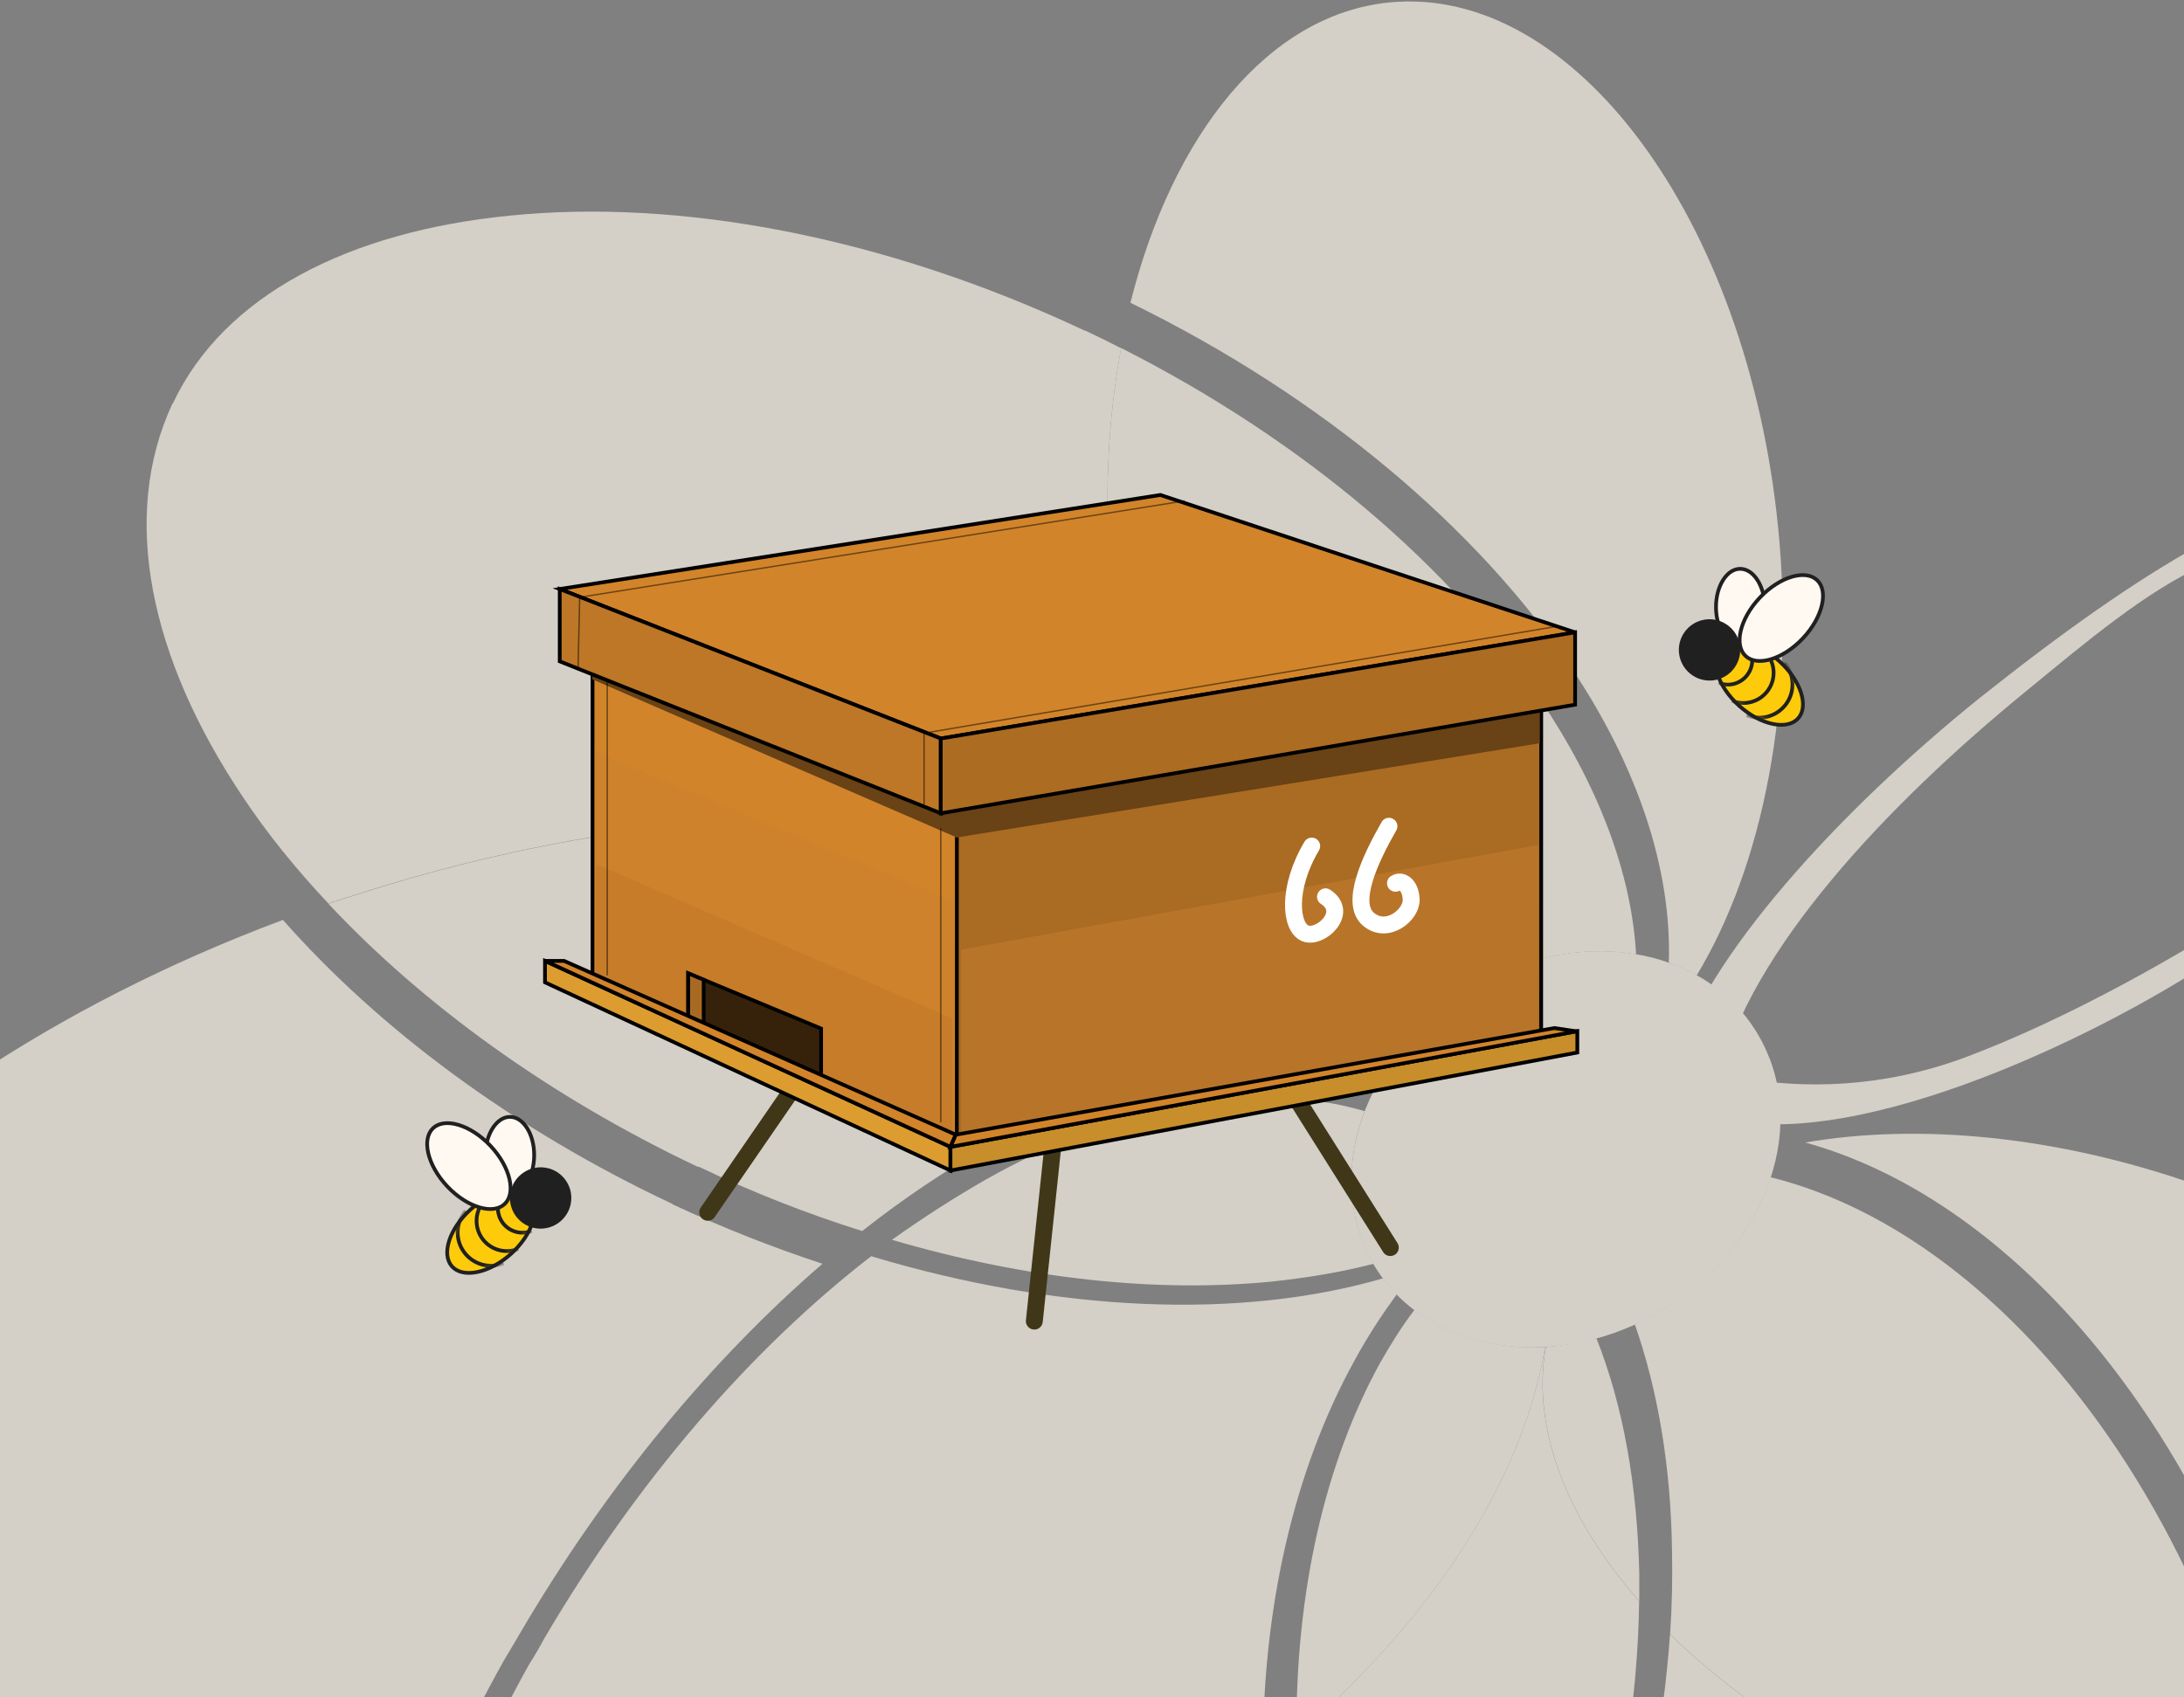 <svg width="292" height="227" viewBox="0 0 292 227" fill="none" xmlns="http://www.w3.org/2000/svg">
<rect x="0" y="0" width="292" height="227" fill="#808080" stroke="none"/>
<g opacity="0.66">
<path fill-rule="evenodd" clip-rule="evenodd" d="M115.287 164.618C120.862 160.227 126.516 156.437 132.248 153.231C147.946 144.372 163.644 140.313 177.731 141.924C170.135 136.017 163.392 126.984 158.243 115.771C130.227 106.738 93.178 106.58 55.117 117.382C51.327 118.488 47.6 119.656 43.889 120.841C56.46 134.264 73.342 146.583 93.257 156.027H93.43C100.679 159.485 108.023 162.359 115.287 164.634" fill="#FFF7EC"></path>
<path fill-rule="evenodd" clip-rule="evenodd" d="M148.704 79.29C150.047 92.793 153.426 105.206 158.243 115.739C172.077 120.209 183.732 126.794 192.166 135.322C194.534 133.301 197.235 131.611 200.267 130.253C206.505 127.473 212.933 126.621 218.745 127.631C218.144 116.75 213.675 105.016 205.921 93.535C194.029 75.895 174.525 59.013 149.889 46.536C148.041 56.58 147.52 67.714 148.704 79.274" fill="#FFF7EC"></path>
<path fill-rule="evenodd" clip-rule="evenodd" d="M223.135 128.753C224.398 129.258 225.662 129.763 226.846 130.443C235.706 115.755 240.096 94.072 237.727 70.447C233.59 29.259 210.39 -2.12 185.738 0.327C169.535 1.938 156.79 17.968 151.136 40.488C177.052 53.154 197.551 70.778 209.948 89.097C218.808 102.269 223.53 116.024 223.119 128.753" fill="#FFF7EC"></path>
<path fill-rule="evenodd" clip-rule="evenodd" d="M55.117 117.35C93.178 106.548 130.227 106.722 158.243 115.755C153.426 105.206 150.063 92.808 148.704 79.306C147.52 67.746 148.025 56.612 149.889 46.568C148.278 45.731 146.683 44.957 145.072 44.199H144.993C118.067 31.533 90.73 26.558 68.194 28.833C46.668 30.949 29.96 39.461 23.137 53.895L23.059 53.974C15.968 69.167 20.105 88.15 32.502 106.627C35.708 111.444 39.593 116.245 43.889 120.809C47.6 119.624 51.312 118.44 55.117 117.35Z" fill="#FFF7EC"></path>
<path fill-rule="evenodd" clip-rule="evenodd" d="M-51.893 230.694C-42.955 262.263 -3.362 280.314 45.579 279.225C49.464 260.747 56.712 241.165 67.357 222.087C68.036 220.903 68.794 219.718 69.552 218.376C81.191 198.54 95.199 181.753 109.965 169.008C103.301 166.813 96.636 164.191 89.972 161.08L89.893 161.001C68.541 150.957 50.648 137.549 37.825 123.02C-23.609 145.983 -62.853 191.876 -51.877 230.694" fill="#FFF7EC"></path>
<path fill-rule="evenodd" clip-rule="evenodd" d="M98.579 271.028C126.263 263.179 150.394 250.687 168.872 235.842C168.619 215.17 173.088 196.44 181.111 181.926C182.801 178.8 184.743 175.846 186.765 173.067C186.085 172.388 185.501 171.725 184.917 170.951C166.092 176.431 141.787 175.594 116.472 167.997C100.442 180.41 85.25 197.877 72.758 219.134C72.174 220.224 71.494 221.408 70.736 222.592C60.266 241.417 53.191 260.826 49.559 279.13C65.256 278.372 81.791 275.75 98.594 271.028" fill="#FFF7EC"></path>
<path fill-rule="evenodd" clip-rule="evenodd" d="M188.612 307.651C180.084 293.138 173.846 276.003 170.814 257.447C169.977 252.124 169.377 246.976 169.124 241.749C168.951 239.806 168.95 237.785 168.872 235.842C150.394 250.687 126.263 263.179 98.579 271.028C81.791 275.75 65.24 278.372 49.543 279.13C47.426 289.506 46.511 299.629 46.669 309.088C47.174 335.257 56.112 356.514 73.421 366.637L74.179 367.063C91.061 376.507 112.666 373.806 134.096 361.741C153.505 350.765 172.914 332.035 188.612 307.651Z" fill="#FFF7EC"></path>
<path fill-rule="evenodd" clip-rule="evenodd" d="M219.155 214.143C209.537 203.167 204.721 191.102 206.663 180.142H206.584C203.552 198.035 191.644 216.259 173.341 232.131C173.341 234.326 173.42 236.442 173.515 238.622C173.767 243.518 174.352 248.666 175.204 253.893C178.079 271.613 184.064 288.163 191.992 302.171L193.003 300.402C193.682 299.313 194.345 298.128 195.024 296.944C210.801 268.754 218.824 239.396 219.155 214.159" fill="#FFF7EC"></path>
<path fill-rule="evenodd" clip-rule="evenodd" d="M223.293 218.534C233.337 228.404 247.266 237.011 263.722 242.839C277.904 247.813 292.07 249.93 304.656 249.503C300.187 222.75 288.879 198.951 274.019 181.99C262.964 169.419 250.046 160.733 236.717 157.432C234.095 165.534 227.525 172.956 218.571 177.094C221.698 186.033 223.388 196.25 223.546 207.305C223.625 211.017 223.546 214.728 223.293 218.534Z" fill="#FFF7EC"></path>
<path fill-rule="evenodd" clip-rule="evenodd" d="M304.64 249.503C292.07 249.929 277.888 247.813 263.706 242.839C247.25 237.011 233.321 228.404 223.277 218.534C221.587 243.012 213.328 270.681 198.388 297.434C197.709 298.618 197.046 299.802 196.272 301.145C195.419 302.503 194.582 303.845 193.824 305.203C197.456 311.284 201.499 316.843 205.889 321.833C220.75 338.794 238.975 348.759 257.2 347.733C258.716 347.654 260.327 347.48 261.843 347.228C276.103 344.953 287.758 335.494 295.433 321.58C303.535 306.893 307.594 287.232 306.409 265.296C306.157 260.321 305.556 255.252 304.719 250.024L304.64 249.519V249.503Z" fill="#FFF7EC"></path>
<path fill-rule="evenodd" clip-rule="evenodd" d="M309.536 249.25C329.198 247.481 344.469 239.127 349.286 225.372C357.467 202.078 332.499 172.119 293.428 158.364C274.856 151.873 256.473 150.183 241.36 152.789C254.531 156.421 267.18 165.107 277.983 177.425C293.08 194.639 304.64 219.023 309.126 246.455C309.299 247.387 309.457 248.318 309.552 249.234" fill="#FFF7EC"></path>
<path fill-rule="evenodd" clip-rule="evenodd" d="M206.679 180.142C204.736 191.118 209.553 203.183 219.171 214.143V210.432C218.918 198.793 217.055 188.07 213.438 178.957C211.164 179.542 208.89 179.968 206.695 180.142" fill="#FFF7EC"></path>
<path fill-rule="evenodd" clip-rule="evenodd" d="M173.341 232.131C191.66 216.259 203.552 198.035 206.584 180.142C199.999 180.473 193.761 178.705 189.118 175.167C187.428 177.362 185.912 179.81 184.475 182.337C177.21 195.587 173.167 212.801 173.341 232.131Z" fill="#FFF7EC"></path>
<path fill-rule="evenodd" clip-rule="evenodd" d="M183.638 169.008C183.132 168.076 182.627 167.065 182.2 165.976C180.005 160.496 180.258 154.321 182.453 148.588C167.261 144.198 149.462 147.751 131.743 157.779C127.606 160.148 123.389 162.849 119.251 165.802C137.397 171.124 154.864 172.893 170.135 171.377C174.857 170.871 179.421 170.113 183.638 169.008Z" fill="#FFF7EC"></path>
<path fill-rule="evenodd" clip-rule="evenodd" d="M158.227 115.755C163.376 126.984 170.119 136.017 177.715 141.924C180.163 142.255 182.69 142.682 185.059 143.361C186.922 140.408 189.276 137.707 192.15 135.338C183.717 126.81 172.062 120.24 158.227 115.755Z" fill="#FFF7EC"></path>
<path d="M223.893 142.414L229.878 144.182C233.937 127.142 252.241 107.638 271.065 92.288C279.088 85.702 286.763 79.212 294.612 75.579C307.183 69.847 301.782 76.337 310.642 72.2C315.206 70.084 317.401 66.546 315.537 62.835C313.595 59.202 308.115 57.434 303.803 60.055C295.117 65.377 303.377 67.73 294.265 72.8C285.231 77.775 275.44 84.786 264.733 93.299C245.829 108.491 227.762 128.327 223.893 142.414Z" fill="#FFF7EC"></path>
<path d="M231.995 149.93L233.005 144.198C240.933 145.54 251.325 145.635 262.711 141.418C276.467 136.27 291.991 127.489 302.714 120.398C310.894 114.997 302.54 114.16 311.4 107.148C315.364 104.021 321.27 106.217 323.134 109.928C326.261 115.913 316.216 121.993 312.505 121.662C306.52 121.077 306.852 120.73 299.934 125.626C284.41 136.854 251.325 153.215 231.995 149.93Z" fill="#FFF7EC"></path>
<path fill-rule="evenodd" clip-rule="evenodd" d="M236.543 141.403C241.612 154.321 233.511 170.351 218.476 177.189C203.457 183.932 187.175 178.958 182.185 166.055C177.115 153.058 185.217 137.107 200.236 130.269C215.254 123.431 231.458 128.421 236.527 141.403" fill="#FFF7EC"></path>
</g>
<path d="M185.887 166.841L169.275 140.473L141.585 145.508M141.585 145.508L138.289 176.675M141.585 145.508L111.145 138.124L94.623 162.12" stroke="#403718" stroke-width="2.259" stroke-linecap="round" stroke-linejoin="round"></path>
<path d="M211.047 140.8L127.077 156.533L72.867 131.372L155.141 118.492L211.047 140.8Z" fill="#DFFFFD"></path>
<path d="M127.901 153.782L127.466 103.332L206.061 89.567L206.055 139.504L127.901 153.782Z" fill="#D2842A"></path>
<path d="M127.901 153.782L127.466 103.332L206.061 89.567L206.055 139.504L127.901 153.782Z" fill="black" fill-opacity="0.19"></path>
<path d="M127.901 153.782L127.466 103.332L206.061 89.567L206.055 139.504L127.901 153.782Z" stroke="black" stroke-width="0.5"></path>
<path d="M127.926 153.762L127.933 102.312L79.224 81.654L79.219 131.591L127.926 153.762Z" fill="#D2842A" stroke="black" stroke-width="0.5"></path>
<path d="M127.519 153.544L127.525 120.551L79.614 100.571L79.609 132.05L127.519 153.544Z" fill="#D2842A"></path>
<path d="M127.519 153.544L127.525 120.551L79.614 100.571L79.609 132.05L127.519 153.544Z" fill="#525252" fill-opacity="0.04"></path>
<path d="M127.926 112L127.933 106.887L79.224 86.23V90.863L127.926 112Z" fill="#D2842A"></path>
<path d="M127.926 112L127.933 106.887L79.224 86.23V90.863L127.926 112Z" fill="black" fill-opacity="0.5"></path>
<path d="M127.925 111.999L127.931 106.886L205.844 86.199V99.401L127.925 111.999Z" fill="#D2842A"></path>
<path d="M127.925 111.999L127.931 106.886L205.844 86.199V99.401L127.925 111.999Z" fill="black" fill-opacity="0.5"></path>
<path d="M127.324 153.526L127.33 136.214L79.704 115.573L79.699 131.37L127.324 153.526Z" fill="#D2842A"></path>
<path d="M127.324 153.526L127.33 136.214L79.704 115.573L79.699 131.37L127.324 153.526Z" fill="black" fill-opacity="0.06"></path>
<path d="M109.781 145.632V137.553L92.014 130.166V137.553L109.781 145.632Z" fill="#D2842A"></path>
<path d="M109.781 145.632V137.553L92.014 130.166V137.553L109.781 145.632Z" fill="black" fill-opacity="0.74"></path>
<path d="M109.781 145.632V137.553L92.014 130.166V137.553L109.781 145.632Z" stroke="black" stroke-width="0.5"></path>
<path d="M94.084 136.596V131.027L92.015 130.166V137.553L94.084 136.596Z" fill="#D2842A"></path>
<path d="M94.084 136.596V131.027L92.015 130.166V137.553L94.084 136.596Z" fill="black" fill-opacity="0.2"></path>
<path d="M94.084 136.596V131.027L92.015 130.166V137.553L94.084 136.596Z" stroke="black" stroke-width="0.5"></path>
<path d="M128.514 153.195V127.003L205.676 113.011L205.671 139.456L128.514 153.195Z" fill="#D2842A"></path>
<path d="M128.514 153.195V127.003L205.676 113.011L205.671 139.456L128.514 153.195Z" fill="#222222" fill-opacity="0.15"></path>
<path d="M210.611 84.576L125.793 98.766L74.837 78.771L155.141 66.193L210.611 84.576Z" fill="#D2842A" stroke="black" stroke-width="0.5"></path>
<path d="M125.793 108.763L125.794 98.766L74.838 78.77L74.837 88.446L125.793 108.763Z" fill="#D2842A"></path>
<path d="M125.793 108.763L125.794 98.766L74.838 78.77L74.837 88.446L125.793 108.763Z" fill="black" fill-opacity="0.1"></path>
<path d="M125.793 108.763L125.794 98.766L74.838 78.77L74.837 88.446L125.793 108.763Z" stroke="black" stroke-width="0.5"></path>
<path d="M125.776 108.762L125.776 98.765L210.593 84.561L210.592 94.237L125.776 108.762Z" fill="#D2842A"></path>
<path d="M125.776 108.762L125.776 98.765L210.593 84.561L210.592 94.237L125.776 108.762Z" fill="black" fill-opacity="0.18"></path>
<path d="M125.776 108.762L125.776 98.765L210.593 84.561L210.592 94.237L125.776 108.762Z" stroke="black" stroke-width="0.5"></path>
<path d="M175.376 113.145C172.008 118.816 172.528 124.027 174.529 124.823C176.529 125.618 180.46 122.024 177.217 119.931" stroke="white" stroke-width="2.259" stroke-linecap="round" stroke-linejoin="round"></path>
<path d="M185.702 110.493C183.179 114.894 180.441 120.778 182.955 122.921C185.469 125.063 188.784 122.317 188.673 120.266C188.563 118.214 187.33 117.619 186.574 118.121" stroke="white" stroke-width="2.259" stroke-linecap="round" stroke-linejoin="round"></path>
<path d="M127.076 153.374V156.533L72.866 131.372L72.866 128.502L127.076 153.374Z" fill="#DC9C2F" stroke="black" stroke-width="0.5"></path>
<path d="M127.078 153.375V156.534L210.887 140.754L210.887 137.884L127.078 153.375Z" fill="#C88E2B" stroke="black" stroke-width="0.5"></path>
<path d="M127.075 153.374L127.791 151.746L75.414 128.502H72.865L127.075 153.374Z" fill="#D2842A" stroke="black" stroke-width="0.5"></path>
<path d="M127.077 153.372L127.793 151.745L207.81 137.485L210.787 137.921L127.077 153.372Z" fill="#D2842A" stroke="black" stroke-width="0.5"></path>
<path d="M125.782 110.78V150.091" stroke="black" stroke-opacity="0.49" stroke-width="0.186"></path>
<path d="M123.547 107.592V98.046L208.173 83.758" stroke="black" stroke-opacity="0.49" stroke-width="0.186"></path>
<path d="M77.285 89.401L77.505 79.874L158.393 66.981" stroke="black" stroke-opacity="0.49" stroke-width="0.186"></path>
<path d="M81.184 91.125V130.436" stroke="black" stroke-opacity="0.49" stroke-width="0.186"></path>
<path d="M68.301 167.697C69.758 166.391 70.756 164.867 71.199 163.471C71.643 162.068 71.517 160.841 70.815 160.057C70.112 159.273 68.906 159.013 67.463 159.301C66.026 159.588 64.402 160.413 62.945 161.719C61.487 163.025 60.49 164.548 60.048 165.945C59.603 167.348 59.73 168.576 60.432 169.36C61.135 170.144 62.341 170.403 63.784 170.115C65.221 169.827 66.844 169.003 68.301 167.697Z" fill="#FECB0B" stroke="#202020" stroke-width="0.5"></path>
<mask id="mask0_4459_1253" style="mask-type:alpha" maskUnits="userSpaceOnUse" x="59" y="158" width="13" height="13">
<ellipse cx="7.22" cy="4.263" rx="7.22" ry="4.263" transform="matrix(0.745 -0.667 -0.667 -0.745 63.093 172.702)" fill="#FECB0B"></ellipse>
</mask>
<g mask="url(#mask0_4459_1253)">
<path d="M64.69 160.642C64.099 161.328 63.757 162.193 63.718 163.099C63.679 164.004 63.946 164.896 64.477 165.632C65.007 166.367 65.769 166.903 66.64 167.153C67.512 167.403 68.442 167.353 69.28 167.01" stroke="#202020" stroke-width="0.5"></path>
<path d="M67.359 159.451C66.88 160.006 66.603 160.707 66.571 161.44C66.54 162.173 66.757 162.896 67.186 163.492C67.615 164.088 68.233 164.522 68.939 164.724C69.645 164.927 70.398 164.886 71.077 164.608" stroke="#202020" stroke-width="0.5"></path>
<path d="M62.264 161.927C61.613 162.682 61.235 163.635 61.193 164.632C61.15 165.629 61.444 166.612 62.028 167.422C62.612 168.232 63.452 168.823 64.412 169.098C65.372 169.374 66.396 169.318 67.319 168.94" stroke="#202020" stroke-width="0.5"></path>
</g>
<path d="M64.89 154.485C64.877 155.936 65.248 157.242 65.846 158.179C66.445 159.118 67.249 159.66 68.107 159.668C68.965 159.676 69.78 159.148 70.395 158.22C71.01 157.294 71.405 155.995 71.418 154.544C71.431 153.093 71.059 151.788 70.462 150.851C69.863 149.911 69.058 149.369 68.2 149.362C67.342 149.354 66.528 149.882 65.912 150.81C65.298 151.736 64.903 153.035 64.89 154.485Z" fill="#FFF9F2" stroke="#202020" stroke-width="0.5"></path>
<ellipse cx="4.104" cy="4.098" rx="4.104" ry="4.098" transform="matrix(-0.83 0.558 0.558 0.83 73.401 154.516)" fill="#202020"></ellipse>
<path d="M59.805 158.661C61.148 160.085 62.694 161.047 64.095 161.461C65.503 161.876 66.715 161.725 67.469 161.014C68.223 160.302 68.444 159.101 68.112 157.671C67.781 156.248 66.91 154.649 65.566 153.225C64.223 151.801 62.678 150.839 61.277 150.426C59.869 150.011 58.656 150.161 57.902 150.873C57.148 151.584 56.928 152.786 57.26 154.216C57.591 155.639 58.462 157.237 59.805 158.661Z" fill="#FFF9F2" stroke="#202020" stroke-width="0.5"></path>
<path d="M232.545 94.404C231.087 93.098 230.09 91.575 229.647 90.178C229.203 88.775 229.329 87.548 230.031 86.764C230.734 85.98 231.94 85.72 233.383 86.008C234.82 86.295 236.444 87.121 237.901 88.426C239.358 89.732 240.355 91.255 240.798 92.652C241.243 94.055 241.116 95.282 240.413 96.067C239.711 96.851 238.505 97.11 237.062 96.822C235.625 96.534 234.002 95.71 232.545 94.404Z" fill="#FECB0B" stroke="#202020" stroke-width="0.5"></path>
<mask id="mask1_4459_1253" style="mask-type:alpha" maskUnits="userSpaceOnUse" x="229" y="85" width="13" height="13">
<ellipse cx="235.221" cy="91.416" rx="7.22" ry="4.263" transform="rotate(-138.138 235.221 91.416)" fill="#FECB0B"></ellipse>
</mask>
<g mask="url(#mask1_4459_1253)">
<path d="M236.155 87.35C236.747 88.035 237.089 88.9 237.128 89.806C237.167 90.711 236.899 91.603 236.369 92.339C235.839 93.074 235.077 93.61 234.205 93.86C233.334 94.11 232.404 94.06 231.566 93.717" stroke="#202020" stroke-width="0.5"></path>
<path d="M233.487 86.157C233.965 86.713 234.243 87.414 234.274 88.147C234.306 88.88 234.089 89.603 233.66 90.199C233.23 90.795 232.613 91.229 231.907 91.431C231.201 91.634 230.448 91.593 229.769 91.315" stroke="#202020" stroke-width="0.5"></path>
<path d="M238.582 88.634C239.233 89.389 239.61 90.342 239.653 91.339C239.696 92.336 239.401 93.319 238.817 94.129C238.233 94.939 237.394 95.53 236.434 95.805C235.474 96.081 234.45 96.025 233.527 95.647" stroke="#202020" stroke-width="0.5"></path>
</g>
<path d="M235.956 81.192C235.969 82.643 235.597 83.949 235 84.886C234.401 85.825 233.596 86.367 232.739 86.375C231.881 86.383 231.066 85.855 230.45 84.927C229.836 84.001 229.441 82.702 229.428 81.251C229.415 79.8 229.786 78.495 230.384 77.558C230.983 76.618 231.788 76.076 232.646 76.069C233.504 76.061 234.318 76.589 234.933 77.517C235.548 78.443 235.943 79.742 235.956 81.192Z" fill="#FFF9F2" stroke="#202020" stroke-width="0.5"></path>
<ellipse cx="228.564" cy="86.913" rx="4.104" ry="4.098" transform="rotate(33.918 228.564 86.913)" fill="#202020"></ellipse>
<path d="M241.041 85.368C239.697 86.792 238.152 87.754 236.751 88.168C235.343 88.582 234.131 88.432 233.377 87.721C232.623 87.009 232.401 85.808 232.734 84.378C233.065 82.955 233.936 81.356 235.279 79.932C236.623 78.508 238.167 77.546 239.569 77.133C240.977 76.718 242.19 76.868 242.944 77.58C243.698 78.291 243.918 79.493 243.586 80.923C243.255 82.346 242.384 83.944 241.041 85.368Z" fill="#FFF9F2" stroke="#202020" stroke-width="0.5"></path>
</svg>
